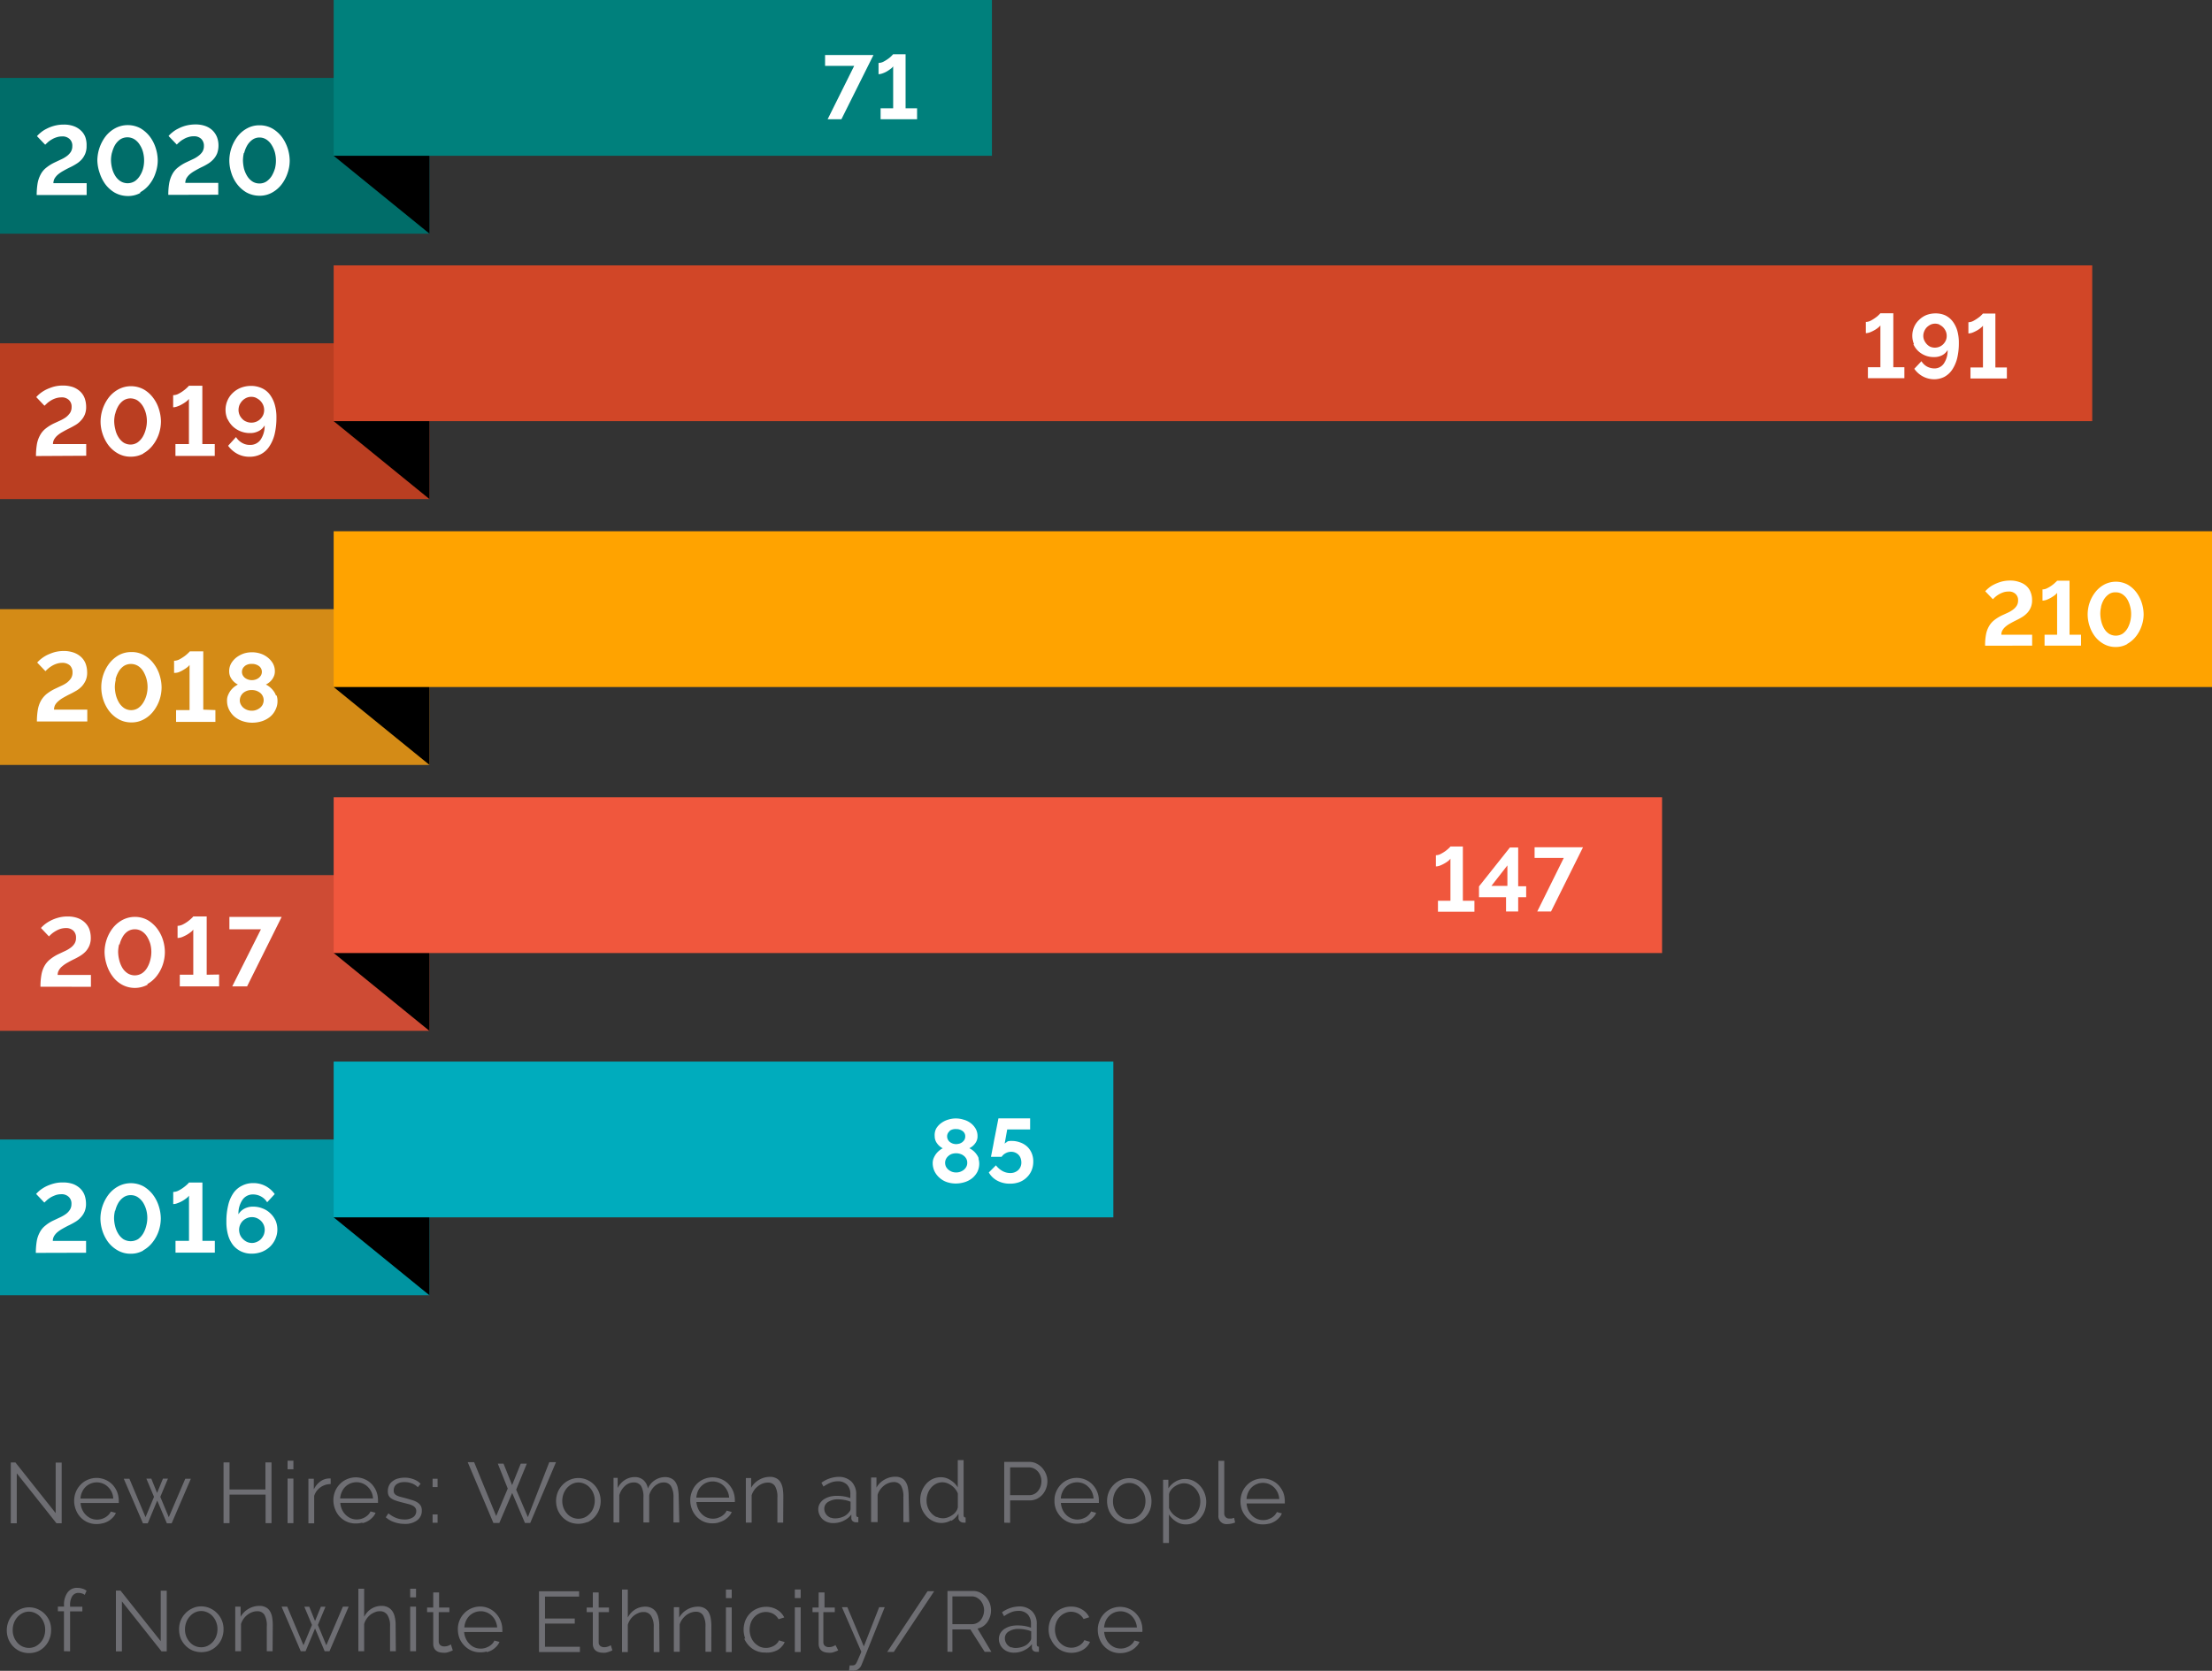 <svg id="Layer_1" data-name="Layer 1" xmlns="http://www.w3.org/2000/svg" width="309.92" height="234.15" viewBox="0 0 309.92 234.15">
  <rect x="0" y="0" width="309.92" height="234.15" fill="#333333" stroke="none"/>
  <title>Progress report 2020 -BDW-065-rev</title>
  <path d="M251.73,233.85a3.19,3.19,0,0,1,.22-.91,2.39,2.39,0,0,1,.5-.72,2.15,2.15,0,0,1,.71-.47,2.31,2.31,0,0,1,.86-.17,2.27,2.27,0,0,1,.86.17,2.15,2.15,0,0,1,.71.47,2.55,2.55,0,0,1,.74,1.63Zm3.17,3.46a3.06,3.06,0,0,0,.77-.32,3.25,3.25,0,0,0,.61-.5,1.76,1.76,0,0,0,.41-.63l-.71-.19a1.44,1.44,0,0,1-.31.46,2.28,2.28,0,0,1-.46.36,3.76,3.76,0,0,1-.55.23,2.47,2.47,0,0,1-.6.08,2.31,2.31,0,0,1-.86-.17,2.2,2.2,0,0,1-.71-.49,2.39,2.39,0,0,1-.51-.74,3,3,0,0,1-.24-.93h5.36v-.32a3.44,3.44,0,0,0-.23-1.23,3.29,3.29,0,0,0-.64-1,2.92,2.92,0,0,0-1-.7,3.13,3.13,0,0,0-2.51,0,3.06,3.06,0,0,0-1.63,1.72,3.26,3.26,0,0,0-.24,1.24,3.4,3.4,0,0,0,.24,1.26,3.1,3.1,0,0,0,1.64,1.75,3,3,0,0,0,1.25.25,3.27,3.27,0,0,0,.88-.11m-10.6-1.89a3.14,3.14,0,0,0,.65,1,3.09,3.09,0,0,0,1,.71,3.26,3.26,0,0,0,2.87-.18,2.62,2.62,0,0,0,.6-.5,2.15,2.15,0,0,0,.38-.61l-.8-.24a1.2,1.2,0,0,1-.26.4,1.79,1.79,0,0,1-.43.35,2.58,2.58,0,0,1-.54.23,2.16,2.16,0,0,1-1.48-.11,2.39,2.39,0,0,1-1.22-1.35,2.87,2.87,0,0,1,0-2,2.31,2.31,0,0,1,1.2-1.3,2.1,2.1,0,0,1,.89-.2,2.2,2.2,0,0,1,1,.27,2,2,0,0,1,.74.75l.79-.25a2.54,2.54,0,0,0-1-1.08,2.87,2.87,0,0,0-1.54-.41,3.12,3.12,0,0,0-1.28.26,2.89,2.89,0,0,0-1,.69,3.29,3.29,0,0,0-.64,1,3.55,3.55,0,0,0-.23,1.25,3.4,3.4,0,0,0,.24,1.26m-5.47,1.27a1.53,1.53,0,0,1-.47-.29,1.39,1.39,0,0,1-.43-1,1.09,1.09,0,0,1,.54-.95,2.48,2.48,0,0,1,1.41-.36,4.41,4.41,0,0,1,.89.09,4.13,4.13,0,0,1,.85.24v1a.46.46,0,0,1-.06.23.63.63,0,0,1-.16.23,1.76,1.76,0,0,1-.81.64,3,3,0,0,1-1.17.24,1.71,1.71,0,0,1-.59-.11m1.81.43a2.76,2.76,0,0,0,1.08-.86v.49a.58.58,0,0,0,.18.43.72.72,0,0,0,.49.16h.31v-.72q-.3,0-.3-.33v-2.82a2.43,2.43,0,0,0-.67-1.83,2.52,2.52,0,0,0-1.85-.66,4.23,4.23,0,0,0-2.35.82l.29.54a4.87,4.87,0,0,1,1-.55,2.65,2.65,0,0,1,1-.19,1.74,1.74,0,0,1,1.3.48,1.88,1.88,0,0,1,.47,1.32v.56a4.59,4.59,0,0,0-.88-.24,5.55,5.55,0,0,0-1-.08,3.8,3.8,0,0,0-1.06.13,3.31,3.31,0,0,0-.83.39,1.94,1.94,0,0,0-.54.6,1.68,1.68,0,0,0-.19.76,1.82,1.82,0,0,0,.16.76,1.71,1.71,0,0,0,.44.62,1.88,1.88,0,0,0,.66.41,2.29,2.29,0,0,0,.82.15,3.4,3.4,0,0,0,1.41-.3m-10-7.59h2.71a1.56,1.56,0,0,1,.67.15,2.06,2.06,0,0,1,.55.42,2.11,2.11,0,0,1,.51,1.36,2.24,2.24,0,0,1-.12.73,2.36,2.36,0,0,1-.33.63,1.48,1.48,0,0,1-.53.43,1.45,1.45,0,0,1-.67.17h-2.79Zm0,7.77v-3.14H233l2,3.14h.94L234,234a2.43,2.43,0,0,0,.78-.32,2.32,2.32,0,0,0,.59-.58,2.91,2.91,0,0,0,.38-.77,2.72,2.72,0,0,0,.14-.89,2.85,2.85,0,0,0-.18-1,2.8,2.8,0,0,0-1.32-1.47,2.17,2.17,0,0,0-1-.24h-3.6v8.52ZM227,228.76l-5.66,8.52h.92l5.67-8.52Zm-11,11.16h.49a1.25,1.25,0,0,0,.83-.26,1.38,1.38,0,0,0,.44-.6L221,231h-.78l-2.15,5.5-2.31-5.5H215l2.72,6.25c-.18.44-.33.78-.43,1a4.35,4.35,0,0,1-.27.58.69.69,0,0,1-.24.27,1,1,0,0,1-.34.06h-.36Zm-1.9-3.6a2.16,2.16,0,0,1-.34.17,1.57,1.57,0,0,1-.61.11.86.86,0,0,1-.51-.16.63.63,0,0,1-.24-.51V231.7H214v-.65h-1.44v-2.11h-.82v2.11h-.86v.65h.86v4.48a1.31,1.31,0,0,0,.11.52.9.9,0,0,0,.29.38,1.13,1.13,0,0,0,.42.22,1.69,1.69,0,0,0,.5.08,2.61,2.61,0,0,0,.48,0,2.75,2.75,0,0,0,.41-.11l.32-.12.21-.1Zm-4.88-7.8h-.82v1.2h.82Zm0,2.51h-.82v6.25h.82Zm-7.91,4.37a3.35,3.35,0,0,0,.66,1,3.09,3.09,0,0,0,1,.71,3,3,0,0,0,1.26.25A3.16,3.16,0,0,0,206,237a2.34,2.34,0,0,0,.59-.5,1.87,1.87,0,0,0,.39-.61l-.81-.24a1,1,0,0,1-.25.4,1.79,1.79,0,0,1-.43.35,2.21,2.21,0,0,1-.55.23,2,2,0,0,1-.59.08,2.08,2.08,0,0,1-.88-.19,2.77,2.77,0,0,1-.73-.54,2.58,2.58,0,0,1-.49-.81,2.85,2.85,0,0,1-.18-1,3.09,3.09,0,0,1,.17-1,2.42,2.42,0,0,1,.48-.78,2.2,2.2,0,0,1,2.67-.45,2,2,0,0,1,.73.75l.8-.25a2.6,2.6,0,0,0-1-1.08,2.93,2.93,0,0,0-1.55-.41,3.24,3.24,0,0,0-1.27.26,2.89,2.89,0,0,0-1,.69,3,3,0,0,0-.64,1,3.5,3.5,0,0,0,0,2.51m-1.9-6.88h-.81v1.2h.81Zm0,2.51h-.81v6.25h.81Zm-2.85,2.59a6,6,0,0,0-.1-1.11,2.35,2.35,0,0,0-.31-.85,1.44,1.44,0,0,0-.58-.54,1.77,1.77,0,0,0-.87-.2,3,3,0,0,0-1.56.42,2.91,2.91,0,0,0-1.09,1.11V231h-.75v6.25h.82v-3.82a2.19,2.19,0,0,1,.35-.72,3.23,3.23,0,0,1,.54-.57,2.44,2.44,0,0,1,.67-.37,2,2,0,0,1,.72-.13,1.13,1.13,0,0,1,1,.5,3,3,0,0,1,.33,1.62v3.49h.82Zm-7.3,0a4.44,4.44,0,0,0-.11-1.09,2.38,2.38,0,0,0-.34-.86,1.73,1.73,0,0,0-.62-.55,1.89,1.89,0,0,0-.91-.2,2.67,2.67,0,0,0-1.43.41,2.84,2.84,0,0,0-1,1.12v-3.93h-.81v8.76H185v-3.82a2.41,2.41,0,0,1,.33-.71,2.56,2.56,0,0,1,.52-.57,2.48,2.48,0,0,1,.65-.37,1.64,1.64,0,0,1,.69-.14,1.2,1.2,0,0,1,1.07.53,2.77,2.77,0,0,1,.37,1.59v3.49h.81Zm-6.79,2.7a2.16,2.16,0,0,1-.34.17,1.57,1.57,0,0,1-.61.11.86.86,0,0,1-.51-.16.63.63,0,0,1-.24-.51V231.7h1.44v-.65h-1.44v-2.11h-.82v2.11h-.86v.65h.86v4.48a1.31,1.31,0,0,0,.11.52.9.9,0,0,0,.29.38,1.13,1.13,0,0,0,.42.22,1.69,1.69,0,0,0,.5.08,2.61,2.61,0,0,0,.48,0,2.75,2.75,0,0,0,.41-.11l.32-.12.21-.1Zm-9.22.22V233.3h4.17v-.71H173.4v-3.07h4.78v-.75h-5.62v8.52h5.73v-.74Zm-11.3-2.71a2.64,2.64,0,0,1,.22-.91,2.55,2.55,0,0,1,.49-.72,2.28,2.28,0,0,1,1.58-.64,2.24,2.24,0,0,1,1.57.64,2.47,2.47,0,0,1,.5.71,2.91,2.91,0,0,1,.24.92Zm3.17,3.46a3.3,3.3,0,0,0,.73-.3,3.25,3.25,0,0,0,.61-.5,2.21,2.21,0,0,0,.41-.63l-.71-.19a1.44,1.44,0,0,1-.31.46,2.28,2.28,0,0,1-.46.36,3.76,3.76,0,0,1-.55.23,2.47,2.47,0,0,1-.6.08,2.27,2.27,0,0,1-.86-.17,2.06,2.06,0,0,1-.71-.49,2.39,2.39,0,0,1-.51-.74,2.51,2.51,0,0,1-.24-.93h5.35a.29.29,0,0,0,0-.13v-.19a3.29,3.29,0,0,0-.87-2.25,3,3,0,0,0-2.23-1,3.15,3.15,0,0,0-1.25.26,3.06,3.06,0,0,0-1,.7,3.14,3.14,0,0,0-.88,2.24,3.6,3.6,0,0,0,.23,1.26,3.35,3.35,0,0,0,.66,1,3.09,3.09,0,0,0,1,.71,3,3,0,0,0,1.25.25,3.27,3.27,0,0,0,.88-.11m-5-1a2.59,2.59,0,0,1-.33.17,1.66,1.66,0,0,1-.62.11.86.86,0,0,1-.51-.16.67.67,0,0,1-.24-.51V231.7H160v-.65h-1.44v-2.11h-.82v2.11h-.86v.65h.86v4.48a1.31,1.31,0,0,0,.11.52.9.9,0,0,0,.29.38,1.13,1.13,0,0,0,.42.22,1.69,1.69,0,0,0,.5.08,2.61,2.61,0,0,0,.48,0,2.75,2.75,0,0,0,.41-.11l.32-.12.21-.1Zm-4.88-7.8h-.82v1.2h.82Zm0,2.51h-.82v6.25h.82Zm-2.86,2.59a4.44,4.44,0,0,0-.11-1.09,2.38,2.38,0,0,0-.34-.86,1.73,1.73,0,0,0-.62-.55,1.89,1.89,0,0,0-.91-.2,2.67,2.67,0,0,0-1.43.41,2.84,2.84,0,0,0-1,1.12v-3.93h-.81v8.76h.81v-3.82a2.41,2.41,0,0,1,.33-.71,2.56,2.56,0,0,1,.52-.57,2.48,2.48,0,0,1,.65-.37,1.64,1.64,0,0,1,.69-.14,1.2,1.2,0,0,1,1.07.53,2.77,2.77,0,0,1,.37,1.59v3.49h.81Zm-9.71,2.82-1.18-2.85,1.06-2.55H142l-.82,2-.81-2h-.69l1.07,2.55-1.19,2.85-2.28-5.41h-.79l2.69,6.25h.67l1.33-3.19,1.35,3.19h.67l2.69-6.25h-.81Zm-7.5-2.82a6.92,6.92,0,0,0-.09-1.11,2.55,2.55,0,0,0-.31-.85,1.44,1.44,0,0,0-.58-.54,1.78,1.78,0,0,0-.88-.2,3,3,0,0,0-1.55.42,2.93,2.93,0,0,0-1.1,1.11v-1.42H130v6.25h.81v-3.82a2.41,2.41,0,0,1,.35-.72,2.48,2.48,0,0,1,.55-.57,2.38,2.38,0,0,1,.66-.37,2,2,0,0,1,.72-.13,1.13,1.13,0,0,1,1,.5,3,3,0,0,1,.33,1.62v3.49h.81Zm-12.12-.42a2.44,2.44,0,0,1,.5-.81,2.16,2.16,0,0,1,.72-.55,2,2,0,0,1,.87-.2,2.06,2.06,0,0,1,.88.2,2.17,2.17,0,0,1,.73.54,2.58,2.58,0,0,1,.49.81,2.64,2.64,0,0,1,.18,1,2.85,2.85,0,0,1-.18,1,2.43,2.43,0,0,1-1.22,1.34,2.13,2.13,0,0,1-1.76,0,2,2,0,0,1-.72-.53,2.68,2.68,0,0,1-.49-.79,2.64,2.64,0,0,1-.18-1,2.85,2.85,0,0,1,.18-1m3.35,3.95a3.09,3.09,0,0,0,1-.71,3,3,0,0,0,.64-1,3.44,3.44,0,0,0,.23-1.23,3.14,3.14,0,0,0-.88-2.25,3.09,3.09,0,0,0-1-.71,3,3,0,0,0-1.24-.27,2.73,2.73,0,0,0-1.23.27,3,3,0,0,0-1,.71,3.14,3.14,0,0,0-.88,2.25,3.43,3.43,0,0,0,.22,1.23,3.14,3.14,0,0,0,.65,1,3.09,3.09,0,0,0,1,.71,3.31,3.31,0,0,0,2.51,0m-6.84.13h.73v-8.5h-.84v7.08l-5.64-7.1h-.64v8.52h.84v-7Zm-12.81,0v-5.6h1.72v-.65h-1.72v-.19a2.29,2.29,0,0,1,.3-1.28A1,1,0,0,1,108,229a2.08,2.08,0,0,1,.5.07,1.07,1.07,0,0,1,.41.21l.26-.59a2,2,0,0,0-.6-.29,2.51,2.51,0,0,0-.72-.11,1.6,1.6,0,0,0-1.35.66,2.87,2.87,0,0,0-.49,1.8v.17h-.86v.65H106v5.6Zm-7.86-4a2.78,2.78,0,0,1,.49-.81,2.42,2.42,0,0,1,.72-.55,2,2,0,0,1,1.76,0,2.17,2.17,0,0,1,.73.54,2.58,2.58,0,0,1,.49.81,2.64,2.64,0,0,1,.18,1,2.85,2.85,0,0,1-.18,1,2.43,2.43,0,0,1-1.22,1.34,2.16,2.16,0,0,1-1.76,0,2,2,0,0,1-.72-.53,2.49,2.49,0,0,1-.49-.79,2.64,2.64,0,0,1-.18-1,2.85,2.85,0,0,1,.18-1m3.34,4a3.13,3.13,0,0,0,1.63-1.74,3.44,3.44,0,0,0,.23-1.23A3.34,3.34,0,0,0,104,233a3.29,3.29,0,0,0-.64-1,3.09,3.09,0,0,0-1-.71,3,3,0,0,0-2.48,0,3.09,3.09,0,0,0-1,.71,3.14,3.14,0,0,0-.65,1,3.35,3.35,0,0,0-.24,1.25,3.44,3.44,0,0,0,.23,1.23,3.29,3.29,0,0,0,.64,1,3.2,3.2,0,0,0,1,.71,3.28,3.28,0,0,0,2.5,0" transform="translate(-97.04 -5.77)" fill="#6e6e73"/>
  <path d="M271.69,215.85a2.64,2.64,0,0,1,.22-.91,2.36,2.36,0,0,1,.49-.72,2.3,2.3,0,0,1,.72-.47,2.23,2.23,0,0,1,2.43.47,2.47,2.47,0,0,1,.5.71,2.65,2.65,0,0,1,.23.92Zm3.17,3.46a3,3,0,0,0,.76-.32,2.72,2.72,0,0,0,.62-.5,2,2,0,0,0,.4-.63l-.7-.19a1.65,1.65,0,0,1-.32.46,2,2,0,0,1-.45.36,3.76,3.76,0,0,1-.55.23,2.47,2.47,0,0,1-.6.08,2.27,2.27,0,0,1-.86-.17,2.36,2.36,0,0,1-.72-.49,2.87,2.87,0,0,1-.51-.74,2.71,2.71,0,0,1-.23-.93h5.35a.29.29,0,0,0,0-.13v-.19a3.43,3.43,0,0,0-.22-1.23,3.63,3.63,0,0,0-.64-1,3.1,3.1,0,0,0-3.48-.7,3.14,3.14,0,0,0-1.64,1.72,3.54,3.54,0,0,0-.23,1.24,3.6,3.6,0,0,0,.23,1.26,3.35,3.35,0,0,0,.66,1,3.09,3.09,0,0,0,1,.71,3,3,0,0,0,1.25.25,3.27,3.27,0,0,0,.88-.11m-7.11-1.15a1.12,1.12,0,0,0,1.21,1.22,3.34,3.34,0,0,0,1.13-.22l-.14-.66-.34.1h-.31a.68.68,0,0,1-.54-.2.76.76,0,0,1-.19-.54v-7.35h-.82Zm-5.45.42a2.34,2.34,0,0,1-.6-.33,2.51,2.51,0,0,1-.87-1.12v-1.92a1.26,1.26,0,0,1,.26-.59,2.11,2.11,0,0,1,.5-.49,2.62,2.62,0,0,1,.64-.34,1.92,1.92,0,0,1,1.57.08,2.35,2.35,0,0,1,.74.55,2.87,2.87,0,0,1,.49.8,2.64,2.64,0,0,1,.18,1,2.68,2.68,0,0,1-.16.93,2.48,2.48,0,0,1-.45.81,2.45,2.45,0,0,1-.71.57,2,2,0,0,1-1.59.09m2.05.59a2.7,2.7,0,0,0,.9-.71,3,3,0,0,0,.58-1,3.77,3.77,0,0,0,.21-1.25,3.37,3.37,0,0,0-.23-1.21,3.2,3.2,0,0,0-.61-1,3,3,0,0,0-.94-.72,2.73,2.73,0,0,0-1.19-.27,2.59,2.59,0,0,0-1.33.37,2.93,2.93,0,0,0-1,.95v-1.21H260V222h.82V218a3.18,3.18,0,0,0,1,1,2.45,2.45,0,0,0,1.39.4,2.54,2.54,0,0,0,1.15-.25m-11.2-4a2.58,2.58,0,0,1,.49-.81,2.42,2.42,0,0,1,.72-.55,2,2,0,0,1,1.76,0,2.24,2.24,0,0,1,.72.54,2.44,2.44,0,0,1,.5.81,2.64,2.64,0,0,1,.18,1,2.85,2.85,0,0,1-.18,1,2.76,2.76,0,0,1-.5.8,2.72,2.72,0,0,1-.72.54,2.18,2.18,0,0,1-1.77,0,2.36,2.36,0,0,1-.72-.53,2.65,2.65,0,0,1-.66-1.79,2.85,2.85,0,0,1,.18-1m3.34,3.95a3.09,3.09,0,0,0,1-.71,3.14,3.14,0,0,0,.65-1,3.43,3.43,0,0,0,.22-1.23,3.14,3.14,0,0,0-.88-2.25,3,3,0,0,0-2.22-1,3,3,0,0,0-1.24.27,3.09,3.09,0,0,0-1,.71,3.14,3.14,0,0,0-.88,2.25,3.44,3.44,0,0,0,.23,1.23,3,3,0,0,0,.64,1,3.09,3.09,0,0,0,1,.71,3.25,3.25,0,0,0,2.5,0m-10.85-3.32a2.43,2.43,0,0,1,.22-.91,2.36,2.36,0,0,1,.49-.72,2.15,2.15,0,0,1,.71-.47,2.36,2.36,0,0,1,.87-.17,2.31,2.31,0,0,1,.86.17,2.21,2.21,0,0,1,.7.47,2.26,2.26,0,0,1,.51.71,2.65,2.65,0,0,1,.23.92Zm3.16,3.46a3.06,3.06,0,0,0,.77-.32,2.67,2.67,0,0,0,.61-.5,1.76,1.76,0,0,0,.41-.63l-.71-.19a1.44,1.44,0,0,1-.31.46,2,2,0,0,1-.45.36,3.88,3.88,0,0,1-.56.23,2.47,2.47,0,0,1-.6.08,2.26,2.26,0,0,1-.85-.17,2.36,2.36,0,0,1-.72-.49,2.39,2.39,0,0,1-.51-.74,2.71,2.71,0,0,1-.23-.93H251a.29.29,0,0,0,0-.13v-.19a3.06,3.06,0,0,0-.23-1.23,3.26,3.26,0,0,0-.63-1,3.1,3.1,0,0,0-3.48-.7,2.92,2.92,0,0,0-1,.7,3.14,3.14,0,0,0-.65,1,3.1,3.1,0,0,0-.23,1.24,3.2,3.2,0,0,0,.23,1.26,3.52,3.52,0,0,0,.65,1,3.09,3.09,0,0,0,1,.71,3,3,0,0,0,1.26.25,3.19,3.19,0,0,0,.87-.11m-10.22-7.78h2.65a1.56,1.56,0,0,1,.67.15,1.84,1.84,0,0,1,.55.41,1.86,1.86,0,0,1,.37.62,2.12,2.12,0,0,1,.14.75,2.34,2.34,0,0,1-.12.74,2,2,0,0,1-.34.62,1.54,1.54,0,0,1-.52.43,1.46,1.46,0,0,1-.68.17h-2.72Zm0,7.77v-3.14h2.76a2.29,2.29,0,0,0,1-.23,2.55,2.55,0,0,0,.78-.6,2.66,2.66,0,0,0,.5-.86,2.85,2.85,0,0,0,.18-1,2.65,2.65,0,0,0-.19-1,3.17,3.17,0,0,0-.53-.86,2.66,2.66,0,0,0-.8-.61,2.17,2.17,0,0,0-1-.24h-3.53v8.52Zm-10.3-.8a2.35,2.35,0,0,1-.74-.55,2.49,2.49,0,0,1-.49-.79,2.64,2.64,0,0,1-.18-1,2.73,2.73,0,0,1,.16-.94,2.48,2.48,0,0,1,.45-.81,2.15,2.15,0,0,1,.7-.57,1.91,1.91,0,0,1,.91-.22,1.84,1.84,0,0,1,.66.12,2.94,2.94,0,0,1,.63.34,2.47,2.47,0,0,1,.52.5,2.25,2.25,0,0,1,.35.6v1.94a1.34,1.34,0,0,1-.26.6,2,2,0,0,1-.51.49,2.59,2.59,0,0,1-.64.33,1.77,1.77,0,0,1-.64.12,2,2,0,0,1-.92-.2m2.06.56a2.82,2.82,0,0,0,1-1v.61a.57.57,0,0,0,.21.45.74.74,0,0,0,.51.19,1.31,1.31,0,0,0,.28,0v-.72c-.19,0-.28-.11-.28-.33v-7.71h-.82v3.82a3,3,0,0,0-1-1,2.4,2.4,0,0,0-1.4-.42,2.69,2.69,0,0,0-1.15.26,2.92,2.92,0,0,0-.9.7,3.41,3.41,0,0,0-.81,2.26,3.36,3.36,0,0,0,.22,1.21,3.56,3.56,0,0,0,.62,1,2.89,2.89,0,0,0,.95.71,2.68,2.68,0,0,0,2.52-.09m-5.93-3.42a6,6,0,0,0-.1-1.11,2.18,2.18,0,0,0-.31-.85,1.35,1.35,0,0,0-.57-.54,1.78,1.78,0,0,0-.88-.2,3,3,0,0,0-1.55.42,2.86,2.86,0,0,0-1.1,1.11v-1.42h-.75v6.25H220v-3.82a2.19,2.19,0,0,1,.35-.72,2.92,2.92,0,0,1,.54-.57,2.44,2.44,0,0,1,.67-.37,2,2,0,0,1,.72-.13,1.13,1.13,0,0,1,1,.5,3,3,0,0,1,.33,1.62v3.49h.82Zm-10.92,3.05a1.53,1.53,0,0,1-.47-.29,1.43,1.43,0,0,1-.32-.44,1.41,1.41,0,0,1-.11-.54,1.09,1.09,0,0,1,.54-.95,2.47,2.47,0,0,1,1.4-.36,4.58,4.58,0,0,1,.9.09,4,4,0,0,1,.84.24v1a.59.59,0,0,1-.05.23.87.87,0,0,1-.16.23,2,2,0,0,1-.81.64,3,3,0,0,1-1.17.24,1.71,1.71,0,0,1-.59-.11m1.81.43a2.76,2.76,0,0,0,1.08-.86v.49a.55.55,0,0,0,.18.43.72.72,0,0,0,.49.16h.31v-.72q-.3,0-.3-.33v-2.82a2.43,2.43,0,0,0-.67-1.83,2.52,2.52,0,0,0-1.85-.66,4.23,4.23,0,0,0-2.35.82l.29.54a4.87,4.87,0,0,1,1-.55,2.65,2.65,0,0,1,1-.19,1.74,1.74,0,0,1,1.3.48,1.83,1.83,0,0,1,.46,1.32v.56a4.31,4.31,0,0,0-.87-.24,5.55,5.55,0,0,0-1-.08,3.8,3.8,0,0,0-1.06.13,3.15,3.15,0,0,0-.83.39,1.94,1.94,0,0,0-.54.6,1.53,1.53,0,0,0-.19.76,1.82,1.82,0,0,0,.16.76,2,2,0,0,0,.43.62,2,2,0,0,0,.66.41,2.34,2.34,0,0,0,.83.15,3.4,3.4,0,0,0,1.41-.3m-8.39-3.48a6.92,6.92,0,0,0-.09-1.11,2.55,2.55,0,0,0-.31-.85,1.44,1.44,0,0,0-.58-.54,1.78,1.78,0,0,0-.88-.2,3,3,0,0,0-1.55.42,2.93,2.93,0,0,0-1.1,1.11V212.9h-.74v6.25h.81v-3.82a2.41,2.41,0,0,1,.35-.72,2.48,2.48,0,0,1,.55-.57,2.38,2.38,0,0,1,.66-.37,2,2,0,0,1,.72-.13,1.13,1.13,0,0,1,1,.5,3,3,0,0,1,.33,1.62v3.49h.81Zm-12.19.21a3.19,3.19,0,0,1,.22-.91,2.39,2.39,0,0,1,.5-.72,2.15,2.15,0,0,1,.71-.47,2.31,2.31,0,0,1,.86-.17,2.27,2.27,0,0,1,.86.17,2.15,2.15,0,0,1,.71.47,2.55,2.55,0,0,1,.74,1.63Zm3.17,3.46a3.06,3.06,0,0,0,.77-.32,3.25,3.25,0,0,0,.61-.5,1.76,1.76,0,0,0,.41-.63l-.71-.19a1.44,1.44,0,0,1-.31.46,2.28,2.28,0,0,1-.46.36,3.76,3.76,0,0,1-.55.23,2.47,2.47,0,0,1-.6.08,2.27,2.27,0,0,1-.86-.17,2.2,2.2,0,0,1-.71-.49,2.39,2.39,0,0,1-.51-.74,3,3,0,0,1-.24-.93H200V216a3.44,3.44,0,0,0-.23-1.23,3.29,3.29,0,0,0-.64-1,2.92,2.92,0,0,0-1-.7,3.13,3.13,0,0,0-2.51,0,3.06,3.06,0,0,0-1.63,1.72,3.26,3.26,0,0,0-.24,1.24,3.4,3.4,0,0,0,.24,1.26A3.1,3.1,0,0,0,195.6,219a3,3,0,0,0,1.25.25,3.27,3.27,0,0,0,.88-.11m-5.6-3.67a6,6,0,0,0-.11-1.11,2.37,2.37,0,0,0-.32-.85,1.46,1.46,0,0,0-.59-.54,1.84,1.84,0,0,0-.89-.2,2.64,2.64,0,0,0-2.41,1.61,2,2,0,0,0-.59-1.16,1.77,1.77,0,0,0-1.26-.45,2.51,2.51,0,0,0-1.38.41,2.91,2.91,0,0,0-1,1.12v-1.42H183v6.25h.81v-3.82a2.78,2.78,0,0,1,.79-1.3,1.83,1.83,0,0,1,1.26-.49,1.19,1.19,0,0,1,1,.5,3,3,0,0,1,.33,1.62v3.49H188v-3.81a2.47,2.47,0,0,1,.31-.73,2.85,2.85,0,0,1,.47-.57,2.26,2.26,0,0,1,.59-.37,1.79,1.79,0,0,1,.68-.13,1.16,1.16,0,0,1,1,.51,3,3,0,0,1,.35,1.61v3.49h.82ZM176,215.09a2.78,2.78,0,0,1,.49-.81,2.42,2.42,0,0,1,.72-.55,2,2,0,0,1,1.76,0,2.17,2.17,0,0,1,.73.54,2.58,2.58,0,0,1,.49.81,2.64,2.64,0,0,1,.18,1,2.85,2.85,0,0,1-.18,1,2.43,2.43,0,0,1-1.22,1.34,2.16,2.16,0,0,1-1.76,0,2,2,0,0,1-.72-.53,2.49,2.49,0,0,1-.49-.79,2.64,2.64,0,0,1-.18-1,2.85,2.85,0,0,1,.18-1m3.34,4a3.13,3.13,0,0,0,1.63-1.74,3.44,3.44,0,0,0,.23-1.23,3.35,3.35,0,0,0-.24-1.25,3.29,3.29,0,0,0-.64-1,3.09,3.09,0,0,0-1-.71,3,3,0,0,0-2.48,0,3.09,3.09,0,0,0-1,.71,3.14,3.14,0,0,0-.65,1,3.35,3.35,0,0,0-.24,1.25,3.44,3.44,0,0,0,.23,1.23,3.29,3.29,0,0,0,.64,1,3.2,3.2,0,0,0,1,.71,3.28,3.28,0,0,0,2.5,0m-11.14-4.69-1.62,3.85-3.09-7.55h-.9l3.6,8.52H167l1.8-4.21,1.79,4.21h.74l3.61-8.52H174l-3,7.7-1.64-3.85,1.49-3.64H170l-1.21,3-1.2-3h-.8ZM158.35,218h-.7v1.17h.7Zm0-5h-.7v1.17h.7Zm-2.87,5.83a1.63,1.63,0,0,0,.66-1.37,1.32,1.32,0,0,0-.15-.67,1.51,1.51,0,0,0-.47-.47,2.7,2.7,0,0,0-.76-.33c-.34-.11-.7-.21-1-.29l-.72-.19a2.55,2.55,0,0,1-.48-.2.9.9,0,0,1-.28-.27.84.84,0,0,1-.08-.41,1.17,1.17,0,0,1,.12-.52,1.06,1.06,0,0,1,.33-.37,2.06,2.06,0,0,1,.48-.21,3.05,3.05,0,0,1,.6-.06,2.85,2.85,0,0,1,1,.18,2.24,2.24,0,0,1,.85.54l.39-.48a2.41,2.41,0,0,0-.95-.62,3.41,3.41,0,0,0-1.3-.24,3.5,3.5,0,0,0-.91.12,2,2,0,0,0-.74.36,1.53,1.53,0,0,0-.51.59,1.83,1.83,0,0,0-.18.83,1.35,1.35,0,0,0,.12.62,1.1,1.1,0,0,0,.39.41,2.56,2.56,0,0,0,.65.3c.26.09.58.18.94.27l.82.21a2.49,2.49,0,0,1,.59.23,1,1,0,0,1,.35.31.74.74,0,0,1,.12.43,1,1,0,0,1-.45.87,2.05,2.05,0,0,1-1.21.31,3.12,3.12,0,0,1-1.17-.22,4,4,0,0,1-1.07-.64l-.37.55a3.36,3.36,0,0,0,1.2.69,4.34,4.34,0,0,0,1.43.24,2.8,2.8,0,0,0,1.77-.5m-10.79-3.07a2.65,2.65,0,0,1,.23-.91,2.22,2.22,0,0,1,1.2-1.19,2.36,2.36,0,0,1,.87-.17,2.26,2.26,0,0,1,.85.17,2.15,2.15,0,0,1,.71.47,2.4,2.4,0,0,1,.74,1.63Zm3.17,3.46a3.06,3.06,0,0,0,.77-.32,2.67,2.67,0,0,0,.61-.5,1.85,1.85,0,0,0,.41-.63l-.71-.19a1.44,1.44,0,0,1-.31.46,2.28,2.28,0,0,1-.46.36,2.66,2.66,0,0,1-.55.23,2.47,2.47,0,0,1-.6.08,2.31,2.31,0,0,1-.86-.17,2.44,2.44,0,0,1-1.22-1.23,2.71,2.71,0,0,1-.23-.93H150a.29.29,0,0,0,0-.13V216a3.44,3.44,0,0,0-.23-1.23,3.26,3.26,0,0,0-.63-1,3.06,3.06,0,0,0-1-.7,3.11,3.11,0,0,0-2.5,0,2.92,2.92,0,0,0-1,.7,3.14,3.14,0,0,0-.65,1,3.26,3.26,0,0,0-.24,1.24,3.4,3.4,0,0,0,.24,1.26,3.1,3.1,0,0,0,1.64,1.75,3,3,0,0,0,1.26.25,3.19,3.19,0,0,0,.87-.11m-4.39-6.2h-.16a2.19,2.19,0,0,0-1.26.4,3,3,0,0,0-.94,1.13V213h-.76v6.25h.81V215.4a2.31,2.31,0,0,1,.87-1.19,2.47,2.47,0,0,1,1.44-.46Zm-5.22-2.49h-.82v1.2h.82Zm0,2.51h-.82v6.25h.82Zm-3.92-2.27v3.8H129.2v-3.8h-.84v8.52h.84v-4h5.05v4h.83v-8.52Zm-13.54,7.68-1.19-2.85,1.07-2.55h-.7l-.82,2-.81-2h-.69l1.07,2.55-1.19,2.85L115.17,213h-.79l2.69,6.25h.67l1.33-3.19,1.35,3.19h.67l2.69-6.25H123Zm-12.38-2.61a2.65,2.65,0,0,1,.23-.91,2.22,2.22,0,0,1,1.2-1.19,2.36,2.36,0,0,1,.87-.17,2.26,2.26,0,0,1,.85.17,2.15,2.15,0,0,1,.71.47,2.4,2.4,0,0,1,.74,1.63Zm3.17,3.46a3.06,3.06,0,0,0,.77-.32,2.67,2.67,0,0,0,.61-.5,1.76,1.76,0,0,0,.41-.63l-.71-.19a1.44,1.44,0,0,1-.31.46,2.28,2.28,0,0,1-.46.36,2.66,2.66,0,0,1-.55.23,2.47,2.47,0,0,1-.6.08,2.27,2.27,0,0,1-.86-.17,2.44,2.44,0,0,1-1.22-1.23,2.71,2.71,0,0,1-.23-.93h5.35a.29.29,0,0,0,0-.13v-.19a3.44,3.44,0,0,0-.23-1.23,3.26,3.26,0,0,0-.63-1,3.06,3.06,0,0,0-1-.7,3.11,3.11,0,0,0-2.5,0,2.92,2.92,0,0,0-1,.7,3.14,3.14,0,0,0-.65,1,3.26,3.26,0,0,0-.24,1.24,3.4,3.4,0,0,0,.24,1.26,3.1,3.1,0,0,0,1.64,1.75,3,3,0,0,0,1.26.25,3.19,3.19,0,0,0,.87-.11m-6.49,0h.73v-8.5h-.84v7.08l-5.64-7.1h-.65v8.52h.84v-7Z" transform="translate(-97.04 -5.77)" fill="#6e6e73"/>
  <rect y="122.64" width="60.17" height="21.82" fill="#ce4b34"/>
  <polygon points="60.17 144.47 60.17 122.64 46.75 133.55 60.17 144.47"/>
  <rect x="46.75" y="111.73" width="186.12" height="21.83" fill="#f0573d"/>
  <rect y="85.37" width="60.17" height="21.83" fill="#d48b16"/>
  <polygon points="60.17 107.19 60.17 85.37 46.75 96.28 60.17 107.19"/>
  <rect x="46.75" y="74.45" width="263.17" height="21.83" fill="#ffa300"/>
  <rect y="10.92" width="60.17" height="21.83" fill="#006d69"/>
  <polygon points="60.17 32.74 60.17 10.92 46.75 21.83 60.17 32.74"/>
  <rect x="46.75" width="92.23" height="21.83" fill="#00807c"/>
  <rect y="48.11" width="60.17" height="21.83" fill="#ba3e21"/>
  <polygon points="60.17 69.94 60.17 48.11 46.75 59.02 60.17 69.94"/>
  <rect x="46.75" y="37.19" width="246.39" height="21.83" fill="#d14627"/>
  <rect y="159.69" width="60.17" height="21.83" fill="#0094a1"/>
  <polygon points="60.17 181.52 60.17 159.69 46.75 170.6 60.17 181.52"/>
  <rect x="46.75" y="148.77" width="109.24" height="21.83" fill="#00acbd"/>
  <path d="M131.64,179.81a2,2,0,0,1-.56-.4,1.77,1.77,0,0,1-.4-.58,2,2,0,0,1-.14-.71,1.81,1.81,0,0,1,.52-1.26,1.88,1.88,0,0,1,.58-.38,1.77,1.77,0,0,1,1.39,0,2,2,0,0,1,.57.38,1.86,1.86,0,0,1,.39.57,1.81,1.81,0,0,1,.14.69,2,2,0,0,1-.14.71,2.16,2.16,0,0,1-.39.59,1.65,1.65,0,0,1-.58.39,1.6,1.6,0,0,1-.68.15,1.69,1.69,0,0,1-.7-.15m4-3a3.23,3.23,0,0,0-.72-1,3.11,3.11,0,0,0-1.09-.69,3.53,3.53,0,0,0-1.33-.25,2.51,2.51,0,0,0-1.23.29,2.12,2.12,0,0,0-.82.78,3.38,3.38,0,0,1,.58-2.05,1.75,1.75,0,0,1,1.47-.73,2.31,2.31,0,0,1,1.12.29,2.28,2.28,0,0,1,.85.81l1.06-1.15a3.69,3.69,0,0,0-1.31-1.14,3.6,3.6,0,0,0-1.7-.4,3.37,3.37,0,0,0-1.56.36,3.17,3.17,0,0,0-1.19,1,4.94,4.94,0,0,0-.75,1.71,9.31,9.31,0,0,0-.26,2.35,6.65,6.65,0,0,0,.24,1.88,4.17,4.17,0,0,0,.71,1.41,3.27,3.27,0,0,0,1.14.88,3.44,3.44,0,0,0,1.48.3,4,4,0,0,0,1.41-.26,3.63,3.63,0,0,0,1.13-.72,3.38,3.38,0,0,0,.75-1.08,3.21,3.21,0,0,0,.28-1.33,3.29,3.29,0,0,0-.26-1.28m-10.24,2.87v-8.17h-1.88a1.7,1.7,0,0,1-.22.24,5.62,5.62,0,0,1-.53.44,4.58,4.58,0,0,1-.7.44,1.65,1.65,0,0,1-.76.2v1.7a1.59,1.59,0,0,0,.61-.13,3.93,3.93,0,0,0,.66-.3,4.52,4.52,0,0,0,.58-.39,1.54,1.54,0,0,0,.36-.36v6.33h-1.89v1.66h5.51v-1.66Zm-12.21-4.22a4,4,0,0,1,.41-1.06,2.51,2.51,0,0,1,.72-.8,1.72,1.72,0,0,1,1.05-.32,1.76,1.76,0,0,1,1,.3,2.64,2.64,0,0,1,.73.76,4,4,0,0,1,.43,1,4.26,4.26,0,0,1,0,2.24,4,4,0,0,1-.42,1.06,2.63,2.63,0,0,1-.72.8,2,2,0,0,1-2.08,0,2.49,2.49,0,0,1-.71-.77,3.66,3.66,0,0,1-.42-1,5,5,0,0,1-.16-1.15,4.38,4.38,0,0,1,.14-1.08m3.94,5.58a4.32,4.32,0,0,0,1.33-1.15,5.25,5.25,0,0,0,.85-1.58,5.61,5.61,0,0,0,.29-1.77,5.88,5.88,0,0,0-.27-1.66,5.34,5.34,0,0,0-.8-1.6,4.63,4.63,0,0,0-1.33-1.2,3.75,3.75,0,0,0-3.59,0,4.29,4.29,0,0,0-1.33,1.14,5.64,5.64,0,0,0-1.14,3.35,5.75,5.75,0,0,0,.27,1.7,5.53,5.53,0,0,0,.8,1.59,4.39,4.39,0,0,0,1.33,1.17,3.58,3.58,0,0,0,1.83.48,3.51,3.51,0,0,0,1.76-.44m-8,.3v-1.66h-4.66a1.32,1.32,0,0,1,.16-.64,2.17,2.17,0,0,1,.45-.55,4.41,4.41,0,0,1,.72-.5c.28-.16.59-.33.94-.5a10.18,10.18,0,0,0,.92-.5,3.22,3.22,0,0,0,.75-.63,2.67,2.67,0,0,0,.52-.81,2.73,2.73,0,0,0,.19-1.09,3.58,3.58,0,0,0-.21-1.21,2.51,2.51,0,0,0-.63-.94,3,3,0,0,0-1-.61,4.14,4.14,0,0,0-1.4-.21,4.58,4.58,0,0,0-1.33.17,6.15,6.15,0,0,0-1.08.41,5.46,5.46,0,0,0-.82.53,4.89,4.89,0,0,0-.52.5l1.15,1.21.43-.4a4.14,4.14,0,0,1,.55-.38,5.3,5.3,0,0,1,.65-.28,2.58,2.58,0,0,1,.73-.11,1.43,1.43,0,0,1,1.06.37,1.25,1.25,0,0,1,.38,1,1.43,1.43,0,0,1-.22.81,2.17,2.17,0,0,1-.57.6,4.88,4.88,0,0,1-.8.46l-.89.42a5.19,5.19,0,0,0-1.18.74,2.89,2.89,0,0,0-.77.93,4,4,0,0,0-.43,1.24,10.19,10.19,0,0,0-.13,1.65Z" transform="translate(-97.04 -5.77)" fill="#fff"/>
  <path d="M129.58,144h2.08l4.84-9.73h-7.32V136h4.42ZM126,142.37V134.2h-1.88a1.7,1.7,0,0,1-.22.24,5.49,5.49,0,0,1-.52.44,4.68,4.68,0,0,1-.71.44,1.78,1.78,0,0,1-.75.2v1.7a2.13,2.13,0,0,0,.61-.12,5.51,5.51,0,0,0,.65-.31,4.52,4.52,0,0,0,.58-.39,1.54,1.54,0,0,0,.36-.36v6.33h-1.89V144h5.51v-1.66Zm-12.21-4.22a4,4,0,0,1,.42-1.06,2.3,2.3,0,0,1,.72-.8,1.86,1.86,0,0,1,2,0,2.4,2.4,0,0,1,.73.76,4.41,4.41,0,0,1,.44,1,4.4,4.4,0,0,1,0,2.24,4,4,0,0,1-.42,1.06,2.4,2.4,0,0,1-.72.8,1.9,1.9,0,0,1-2.07,0,2.41,2.41,0,0,1-.72-.77,4,4,0,0,1-.42-1.05,5,5,0,0,1-.16-1.15,4.92,4.92,0,0,1,.14-1.08m3.95,5.58a4.32,4.32,0,0,0,1.33-1.15,5.34,5.34,0,0,0,.84-1.58,5.61,5.61,0,0,0,.29-1.77,5.87,5.87,0,0,0-.26-1.66,5.25,5.25,0,0,0-.81-1.6,4.63,4.63,0,0,0-1.33-1.2,3.75,3.75,0,0,0-3.59,0,4.29,4.29,0,0,0-1.33,1.14,5.4,5.4,0,0,0-.84,1.59,5.55,5.55,0,0,0-.29,1.76A6.09,6.09,0,0,0,112,141a5.31,5.31,0,0,0,.81,1.59,4.12,4.12,0,0,0,1.32,1.17,3.77,3.77,0,0,0,3.6,0m-7.95.3v-1.66h-4.66a1.22,1.22,0,0,1,.16-.64,1.84,1.84,0,0,1,.45-.55,4.33,4.33,0,0,1,.71-.5c.28-.16.59-.33.94-.5a10.18,10.18,0,0,0,.92-.5,3.75,3.75,0,0,0,.76-.62,2.9,2.9,0,0,0,.51-.82,2.73,2.73,0,0,0,.19-1.09,3.58,3.58,0,0,0-.21-1.21,2.56,2.56,0,0,0-.63-.93,2.87,2.87,0,0,0-1-.61,3.91,3.91,0,0,0-1.4-.22,4.58,4.58,0,0,0-1.33.17,5.26,5.26,0,0,0-1.08.42,4.86,4.86,0,0,0-.81.52,4.1,4.1,0,0,0-.52.5L103.9,137a5.33,5.33,0,0,1,.42-.4,4.07,4.07,0,0,1,.55-.37,3.15,3.15,0,0,1,.65-.29,2.65,2.65,0,0,1,.74-.11,1.47,1.47,0,0,1,1.06.37,1.29,1.29,0,0,1,.37,1,1.45,1.45,0,0,1-.21.81,2.07,2.07,0,0,1-.58.6,4.25,4.25,0,0,1-.8.46l-.89.42a5.93,5.93,0,0,0-1.17.74,3.17,3.17,0,0,0-.78.93,4,4,0,0,0-.42,1.24,9.11,9.11,0,0,0-.13,1.65Z" transform="translate(-97.04 -5.77)" fill="#fff"/>
  <path d="M131.32,99.12a1.51,1.51,0,0,1,1-.31,1.62,1.62,0,0,1,1,.3,1,1,0,0,1,.41.81,1,1,0,0,1-.13.5,1.22,1.22,0,0,1-.32.36,1.47,1.47,0,0,1-.45.23,1.7,1.7,0,0,1-1,0,1.65,1.65,0,0,1-.44-.22,1.22,1.22,0,0,1-.32-.36,1,1,0,0,1-.13-.5,1,1,0,0,1,.4-.81m2.51,5.38a1.5,1.5,0,0,1-.37.46,1.86,1.86,0,0,1-.53.3,1.72,1.72,0,0,1-.64.11,1.81,1.81,0,0,1-.61-.1,1.78,1.78,0,0,1-.54-.3,1.5,1.5,0,0,1-.37-.46,1.2,1.2,0,0,1-.15-.59,1.39,1.39,0,0,1,.14-.6,1.47,1.47,0,0,1,.36-.46,1.83,1.83,0,0,1,.53-.29,1.93,1.93,0,0,1,.63-.1,2.16,2.16,0,0,1,.62.09,2.13,2.13,0,0,1,.54.28,1.3,1.3,0,0,1,.38.46,1.33,1.33,0,0,1,0,1.2m1.87-1.25a2.41,2.41,0,0,0-.35-.65,3,3,0,0,0-.49-.52,2.76,2.76,0,0,0-.58-.38,2.35,2.35,0,0,0,.9-.75,2.57,2.57,0,0,0,.27-.52,1.84,1.84,0,0,0,.09-.57,2.23,2.23,0,0,0-.3-1.16,2.94,2.94,0,0,0-.77-.84,3.16,3.16,0,0,0-1-.51,3.87,3.87,0,0,0-2.27,0,3.81,3.81,0,0,0-1,.52,3,3,0,0,0-.77.85,2.22,2.22,0,0,0-.29,1.16,1.82,1.82,0,0,0,.36,1.08,2.27,2.27,0,0,0,.86.74,3.84,3.84,0,0,0-.54.35,3.39,3.39,0,0,0-.49.51,3.06,3.06,0,0,0-.35.64,1.8,1.8,0,0,0-.14.76,2.73,2.73,0,0,0,.27,1.23,3.09,3.09,0,0,0,.76,1,3.44,3.44,0,0,0,1.12.63,4.24,4.24,0,0,0,1.37.23,4.55,4.55,0,0,0,1.37-.21,3.54,3.54,0,0,0,1.13-.61,2.8,2.8,0,0,0,.77-1,2.61,2.61,0,0,0,.28-1.23,2.28,2.28,0,0,0-.13-.78m-10.27,2V97.05h-1.88a2.39,2.39,0,0,1-.22.23,4.65,4.65,0,0,1-.53.45,6.33,6.33,0,0,1-.7.44,1.65,1.65,0,0,1-.76.2v1.7A1.86,1.86,0,0,0,122,100a3.31,3.31,0,0,0,.66-.31,4.45,4.45,0,0,0,.58-.38,1.54,1.54,0,0,0,.36-.36v6.33h-1.89v1.66h5.51v-1.66ZM113.22,101a4,4,0,0,1,.42-1.07,2.48,2.48,0,0,1,.71-.8,1.8,1.8,0,0,1,1.05-.31,1.88,1.88,0,0,1,1,.29,2.34,2.34,0,0,1,.73.77,4.41,4.41,0,0,1,.44,1.05,4.4,4.4,0,0,1,0,2.24,4,4,0,0,1-.42,1,2.54,2.54,0,0,1-.72.81,1.77,1.77,0,0,1-1,.31,1.79,1.79,0,0,1-1-.29,2.52,2.52,0,0,1-.72-.77,4,4,0,0,1-.42-1,5,5,0,0,1-.16-1.15,4.38,4.38,0,0,1,.14-1.08m3.94,5.57a4.16,4.16,0,0,0,1.33-1.14,5.37,5.37,0,0,0,.85-1.58,5.61,5.61,0,0,0,.29-1.77,5.89,5.89,0,0,0-.27-1.67,5.06,5.06,0,0,0-.8-1.59,4.24,4.24,0,0,0-1.33-1.2,3.45,3.45,0,0,0-1.83-.47,3.61,3.61,0,0,0-1.76.43,4.57,4.57,0,0,0-1.33,1.15,5.54,5.54,0,0,0-1.13,3.35,5.73,5.73,0,0,0,.26,1.69,5.53,5.53,0,0,0,.8,1.59,4.42,4.42,0,0,0,1.33,1.18,3.57,3.57,0,0,0,1.83.47,3.49,3.49,0,0,0,1.76-.44m-7.94.31v-1.66h-4.66a1.44,1.44,0,0,1,.15-.65,2,2,0,0,1,.46-.54,3.94,3.94,0,0,1,.71-.5c.28-.16.59-.33.94-.5s.63-.33.92-.5a3.54,3.54,0,0,0,.76-.63,3.25,3.25,0,0,0,.51-.81,2.73,2.73,0,0,0,.19-1.09,3.58,3.58,0,0,0-.21-1.21,2.51,2.51,0,0,0-.63-.94,3,3,0,0,0-1-.61A4.14,4.14,0,0,0,106,97a5,5,0,0,0-1.33.17,7.1,7.1,0,0,0-1.08.42,4.91,4.91,0,0,0-.81.53,4.18,4.18,0,0,0-.53.5l1.16,1.21a4,4,0,0,1,.42-.4,4.14,4.14,0,0,1,.55-.38,3.11,3.11,0,0,1,.65-.28,2.58,2.58,0,0,1,.73-.11,1.55,1.55,0,0,1,1.07.36,1.33,1.33,0,0,1,.37,1,1.49,1.49,0,0,1-.22.82,2.71,2.71,0,0,1-.57.6,4.2,4.2,0,0,1-.8.45l-.89.42a6.31,6.31,0,0,0-1.18.74,3.45,3.45,0,0,0-.77.93,4,4,0,0,0-.43,1.25,10.19,10.19,0,0,0-.13,1.65Z" transform="translate(-97.04 -5.77)" fill="#fff"/>
  <path d="M132.91,61.53a1.92,1.92,0,0,1,1,1,1.82,1.82,0,0,1,0,1.4,2,2,0,0,1-.39.56,1.76,1.76,0,0,1-.56.37,1.82,1.82,0,0,1-1.4,0,1.47,1.47,0,0,1-.57-.38,1.86,1.86,0,0,1-.39-.57,1.81,1.81,0,0,1-.14-.69,2,2,0,0,1,.14-.71,2.27,2.27,0,0,1,.39-.58,2,2,0,0,1,.56-.4,1.69,1.69,0,0,1,1.39,0m-4,3a3.54,3.54,0,0,0,.72,1,3.47,3.47,0,0,0,1.08.68,3.43,3.43,0,0,0,1.34.25,2.49,2.49,0,0,0,1.22-.29,2.05,2.05,0,0,0,.82-.78,3.45,3.45,0,0,1-.57,2,1.75,1.75,0,0,1-1.47.73,2.12,2.12,0,0,1-1.13-.29,2.33,2.33,0,0,1-.84-.81L129,68.24a3.89,3.89,0,0,0,1.31,1.14,3.54,3.54,0,0,0,1.69.4,3.43,3.43,0,0,0,1.57-.35,3.17,3.17,0,0,0,1.18-1.06,5.42,5.42,0,0,0,.76-1.72,9.79,9.79,0,0,0,.26-2.35,6.27,6.27,0,0,0-.25-1.88,4.31,4.31,0,0,0-.71-1.4,2.92,2.92,0,0,0-1.13-.87,3.6,3.6,0,0,0-1.48-.3,4,4,0,0,0-1.41.26,3.46,3.46,0,0,0-1.13.72,3.19,3.19,0,0,0-.75,1.07,3.29,3.29,0,0,0,0,2.61M125.39,68V59.83h-1.88a2.39,2.39,0,0,1-.22.23,4.65,4.65,0,0,1-.53.45,4.58,4.58,0,0,1-.7.44,1.65,1.65,0,0,1-.76.2v1.7a1.8,1.8,0,0,0,.61-.13,3.31,3.31,0,0,0,.66-.31,4.45,4.45,0,0,0,.58-.38,1.54,1.54,0,0,0,.36-.36V68h-1.89v1.66h5.51V68Zm-12.21-4.22a4,4,0,0,1,.41-1.06,2.54,2.54,0,0,1,.72-.81,1.8,1.8,0,0,1,1-.31,1.88,1.88,0,0,1,1,.29,2.82,2.82,0,0,1,.73.77,4,4,0,0,1,.43,1,4.26,4.26,0,0,1,0,2.24,4,4,0,0,1-.42,1.06,2.63,2.63,0,0,1-.72.8,1.77,1.77,0,0,1-1,.31,1.88,1.88,0,0,1-1-.29,2.49,2.49,0,0,1-.71-.77,3.3,3.3,0,0,1-.42-1.05,5,5,0,0,1-.16-1.15,4.38,4.38,0,0,1,.14-1.08m3.94,5.58a4.32,4.32,0,0,0,1.33-1.15,5.37,5.37,0,0,0,.85-1.58,5.61,5.61,0,0,0,.29-1.77,5.88,5.88,0,0,0-.27-1.66,5,5,0,0,0-.8-1.6,4.36,4.36,0,0,0-1.33-1.2,3.75,3.75,0,0,0-3.59,0,4.29,4.29,0,0,0-1.33,1.14,5.64,5.64,0,0,0-1.14,3.35,5.43,5.43,0,0,0,.27,1.69,5.53,5.53,0,0,0,.8,1.59,4.42,4.42,0,0,0,1.33,1.18,3.57,3.57,0,0,0,1.83.47,3.61,3.61,0,0,0,1.76-.43m-8,.3V68h-4.66a1.32,1.32,0,0,1,.16-.64,2.17,2.17,0,0,1,.45-.55,4,4,0,0,1,.72-.5c.28-.16.59-.33.94-.5s.63-.33.92-.5a3.22,3.22,0,0,0,.75-.63,2.67,2.67,0,0,0,.52-.81,2.73,2.73,0,0,0,.19-1.09,3.58,3.58,0,0,0-.21-1.21,2.51,2.51,0,0,0-.63-.94,3,3,0,0,0-1-.61,4.41,4.41,0,0,0-1.4-.22,5,5,0,0,0-1.33.17,7.1,7.1,0,0,0-1.08.42,5,5,0,0,0-.82.53,4.1,4.1,0,0,0-.52.5l1.15,1.21.43-.4a4.14,4.14,0,0,1,.55-.38,3.11,3.11,0,0,1,.65-.28,2.58,2.58,0,0,1,.73-.11,1.42,1.42,0,0,1,1.06.36,1.25,1.25,0,0,1,.38,1,1.49,1.49,0,0,1-.22.82,2.71,2.71,0,0,1-.57.6,4.88,4.88,0,0,1-.8.46l-.89.41a6,6,0,0,0-1.18.74,3,3,0,0,0-.77.94,4,4,0,0,0-.43,1.24,10.19,10.19,0,0,0-.13,1.65Z" transform="translate(-97.04 -5.77)" fill="#fff"/>
  <path d="M131.25,27.22a4,4,0,0,1,.42-1.06,2.63,2.63,0,0,1,.72-.8,1.7,1.7,0,0,1,1-.32,1.78,1.78,0,0,1,1,.3,2.41,2.41,0,0,1,.72.77,4.06,4.06,0,0,1,.44,1,4.56,4.56,0,0,1,.15,1.16,4.45,4.45,0,0,1-.13,1.09,4.61,4.61,0,0,1-.42,1,2.63,2.63,0,0,1-.72.8,1.74,1.74,0,0,1-1.06.32,1.78,1.78,0,0,1-1-.3,2.45,2.45,0,0,1-.71-.76,4,4,0,0,1-.43-1,5.58,5.58,0,0,1-.15-1.15,5,5,0,0,1,.13-1.09m3.95,5.58a4.29,4.29,0,0,0,1.33-1.14,5.4,5.4,0,0,0,.84-1.59,5.29,5.29,0,0,0,.3-1.76,5.89,5.89,0,0,0-.27-1.67,5.71,5.71,0,0,0-.8-1.6,4.63,4.63,0,0,0-1.33-1.2,3.6,3.6,0,0,0-1.84-.47,3.48,3.48,0,0,0-1.75.44,4.16,4.16,0,0,0-1.33,1.14,5.67,5.67,0,0,0-1.14,3.36,5.74,5.74,0,0,0,.27,1.69,5.06,5.06,0,0,0,.8,1.59,4.51,4.51,0,0,0,1.32,1.18,3.78,3.78,0,0,0,1.83.47,3.52,3.52,0,0,0,1.77-.44m-7.54.3V31.4H123a1.44,1.44,0,0,1,.16-.64,2.36,2.36,0,0,1,.45-.55,4.41,4.41,0,0,1,.72-.5c.27-.16.59-.33.93-.5a8.32,8.32,0,0,0,.93-.5,3.44,3.44,0,0,0,.75-.62,2.72,2.72,0,0,0,.52-.82,3.13,3.13,0,0,0,.19-1.09,3.26,3.26,0,0,0-.21-1.2,2.73,2.73,0,0,0-.63-.94,2.87,2.87,0,0,0-1-.61,4,4,0,0,0-1.41-.22,5.39,5.39,0,0,0-1.33.17,5.17,5.17,0,0,0-1.07.42,4,4,0,0,0-.82.53,3.08,3.08,0,0,0-.52.5l1.15,1.2a4.07,4.07,0,0,1,.43-.4,2.94,2.94,0,0,1,.55-.37,2.51,2.51,0,0,1,.65-.28,2.27,2.27,0,0,1,.73-.11,1.42,1.42,0,0,1,1.06.36,1.32,1.32,0,0,1,.38,1,1.49,1.49,0,0,1-.22.82,2.32,2.32,0,0,1-.58.59,3.88,3.88,0,0,1-.79.46l-.89.42a6,6,0,0,0-1.18.74,2.89,2.89,0,0,0-.77.93,4.25,4.25,0,0,0-.43,1.24,9.11,9.11,0,0,0-.13,1.65Zm-14.89-5.88a4.4,4.4,0,0,1,.41-1.06,2.63,2.63,0,0,1,.72-.8,1.88,1.88,0,0,1,2.06,0,2.41,2.41,0,0,1,.72.77,3.43,3.43,0,0,1,.44,1,4.56,4.56,0,0,1,.15,1.16,4.45,4.45,0,0,1-.13,1.09,3.66,3.66,0,0,1-.42,1,2.63,2.63,0,0,1-.72.8,1.91,1.91,0,0,1-2.08,0,2.45,2.45,0,0,1-.71-.76,3.66,3.66,0,0,1-.42-1,5,5,0,0,1-.16-1.15,4.46,4.46,0,0,1,.14-1.09m3.94,5.58A4.16,4.16,0,0,0,118,31.58a5,5,0,0,0,.84-1.59,5.29,5.29,0,0,0,.3-1.76,5.89,5.89,0,0,0-.27-1.67,5.34,5.34,0,0,0-.8-1.6,4.63,4.63,0,0,0-1.33-1.2,3.75,3.75,0,0,0-3.59,0,4.29,4.29,0,0,0-1.33,1.14,5.67,5.67,0,0,0-1.14,3.36A5.75,5.75,0,0,0,111,30a5.53,5.53,0,0,0,.8,1.59,4.51,4.51,0,0,0,1.32,1.18,3.78,3.78,0,0,0,1.83.47,3.52,3.52,0,0,0,1.77-.44m-7.54.3V31.44h-4.66a1.44,1.44,0,0,1,.16-.64,2.36,2.36,0,0,1,.45-.55,4.41,4.41,0,0,1,.72-.5c.28-.16.59-.33.94-.5a8.19,8.19,0,0,0,.92-.5,3.5,3.5,0,0,0,.76-.62,2.9,2.9,0,0,0,.51-.82,2.73,2.73,0,0,0,.19-1.09A3.37,3.37,0,0,0,109,25a2.4,2.4,0,0,0-.63-.94,2.87,2.87,0,0,0-1-.61,3.91,3.91,0,0,0-1.4-.22,5,5,0,0,0-1.33.17,5.26,5.26,0,0,0-1.08.42,4,4,0,0,0-.82.53,4.1,4.1,0,0,0-.52.5l1.15,1.2.43-.4a4.07,4.07,0,0,1,.55-.37A2.9,2.9,0,0,1,105,25a2.27,2.27,0,0,1,.73-.11,1.42,1.42,0,0,1,1.06.36,1.25,1.25,0,0,1,.38,1,1.49,1.49,0,0,1-.22.82,2.28,2.28,0,0,1-.57.59,4.25,4.25,0,0,1-.8.46l-.89.42a6,6,0,0,0-1.18.74,2.89,2.89,0,0,0-.77.93,4.25,4.25,0,0,0-.43,1.24,10.19,10.19,0,0,0-.13,1.65Z" transform="translate(-97.04 -5.77)" fill="#fff"/>
  <path d="M238.25,165.77a.93.93,0,0,0-.45.28l.36-2h3.21V162.5h-4.44l-.51,2.6c-.07.33-.13.66-.19,1s-.12.61-.17.87l-.12.63a1.35,1.35,0,0,0-.05.29h1.48a1.56,1.56,0,0,1,.59-.52,1.6,1.6,0,0,1,.77-.19,1.45,1.45,0,0,1,1,.41,1.35,1.35,0,0,1,.3.47,1.71,1.71,0,0,1,.11.59,1.43,1.43,0,0,1-.44,1.1,1.6,1.6,0,0,1-1.12.41,2.23,2.23,0,0,1-1.1-.29,3,3,0,0,1-.9-.79l-1,1a2.93,2.93,0,0,0,1.19,1.15,3.64,3.64,0,0,0,1.77.42,3.79,3.79,0,0,0,1.33-.22,3,3,0,0,0,1-.63,2.92,2.92,0,0,0,.7-1,3.16,3.16,0,0,0,.24-1.25,2.93,2.93,0,0,0-.22-1.17,2.68,2.68,0,0,0-.62-.91,2.84,2.84,0,0,0-1-.6,3.41,3.41,0,0,0-1.18-.21,2.2,2.2,0,0,0-.72.1m-8-1.5A1.43,1.43,0,0,1,231,164a1.47,1.47,0,0,1,.91.28.88.88,0,0,1,.37.75,1,1,0,0,1-.11.46,1.38,1.38,0,0,1-.3.34,1.44,1.44,0,0,1-.41.21,2.34,2.34,0,0,1-.45.07,1.76,1.76,0,0,1-.45-.07,1.59,1.59,0,0,1-.41-.21,1,1,0,0,1-.41-.79.91.91,0,0,1,.37-.76m2.32,5a1.37,1.37,0,0,1-.34.42,1.71,1.71,0,0,1-1.08.38,1.84,1.84,0,0,1-.57-.09,1.89,1.89,0,0,1-.5-.28,1.57,1.57,0,0,1-.35-.42,1.31,1.31,0,0,1-.13-.55,1.21,1.21,0,0,1,.13-.56,1.37,1.37,0,0,1,.34-.42,1.44,1.44,0,0,1,.48-.28,2,2,0,0,1,.59-.09,1.84,1.84,0,0,1,.57.09,1.41,1.41,0,0,1,.5.26,1.32,1.32,0,0,1,.36.42,1.17,1.17,0,0,1,.13.58,1.13,1.13,0,0,1-.13.54m1.74-1.17a2.19,2.19,0,0,0-.33-.6,2.56,2.56,0,0,0-.45-.48,2.62,2.62,0,0,0-.54-.35,2.22,2.22,0,0,0,.46-.29,2.34,2.34,0,0,0,.37-.4,1.74,1.74,0,0,0,.25-.49A1.54,1.54,0,0,0,234,165a2.05,2.05,0,0,0-.28-1.08,2.64,2.64,0,0,0-.71-.78,2.87,2.87,0,0,0-1-.47,3.53,3.53,0,0,0-2.1,0,3.11,3.11,0,0,0-1,.49,2.52,2.52,0,0,0-.71.78A2,2,0,0,0,228,165a1.64,1.64,0,0,0,.33,1,2.14,2.14,0,0,0,.8.69,2.41,2.41,0,0,0-.5.33,2.85,2.85,0,0,0-.45.47,3.08,3.08,0,0,0-.33.59,1.85,1.85,0,0,0-.13.7,2.69,2.69,0,0,0,.26,1.15,2.92,2.92,0,0,0,.7.9,3,3,0,0,0,1,.59,3.93,3.93,0,0,0,1.27.21,4.21,4.21,0,0,0,1.27-.2,3.22,3.22,0,0,0,1.05-.56,2.9,2.9,0,0,0,.71-.88,2.61,2.61,0,0,0,.26-1.14,2.24,2.24,0,0,0-.12-.73" transform="translate(-97.04 -5.77)" fill="#fff"/>
  <path d="M312.42,133.51h1.93l4.48-9h-6.78V126h4.09Zm-4.18-6.46v2.87H306Zm1.51,6.46v-2h1.12v-1.54h-1.12v-5.43h-1.16l-4.33,5.45v1.52h3.79v2ZM302,132v-7.6h-1.74a2.09,2.09,0,0,1-.2.22,6.26,6.26,0,0,1-.49.41,5.4,5.4,0,0,1-.65.4,1.41,1.41,0,0,1-.7.19v1.57a1.55,1.55,0,0,0,.56-.11,4.27,4.27,0,0,0,.61-.29,3.84,3.84,0,0,0,.54-.35,1.52,1.52,0,0,0,.33-.34V132h-1.75v1.54h5.11V132Z" transform="translate(-97.04 -5.77)" fill="#fff"/>
  <path d="M376.61,57.27V49.71h-1.74l-.2.21a3.23,3.23,0,0,1-.49.41,5.47,5.47,0,0,1-.65.41,1.59,1.59,0,0,1-.7.19V52.5a1.8,1.8,0,0,0,.56-.11,4.85,4.85,0,0,0,.61-.29,2.75,2.75,0,0,0,.53-.36,1.52,1.52,0,0,0,.34-.33v5.86h-1.75v1.54h5.1V57.27Zm-7.85-6a1.83,1.83,0,0,1,.54.38,2,2,0,0,1,.36.54,1.65,1.65,0,0,1,.13.66,1.56,1.56,0,0,1-.13.64,1.86,1.86,0,0,1-.36.52,1.64,1.64,0,0,1-.52.35,1.69,1.69,0,0,1-1.3,0A1.68,1.68,0,0,1,367,54a2.06,2.06,0,0,1-.35-.52,1.57,1.57,0,0,1-.14-.64,1.66,1.66,0,0,1,.14-.66,1.73,1.73,0,0,1,.35-.54,2.14,2.14,0,0,1,.52-.37,1.53,1.53,0,0,1,1.29,0M365.12,54a3,3,0,0,0,.66.95,3.15,3.15,0,0,0,2.25.86,2.34,2.34,0,0,0,1.13-.26,1.91,1.91,0,0,0,.76-.73,3.22,3.22,0,0,1-.54,1.91,1.58,1.58,0,0,1-1.35.67,2.24,2.24,0,0,1-1-.26,2.16,2.16,0,0,1-.78-.75l-1,1.06A3.38,3.38,0,0,0,368,58.92a3.18,3.18,0,0,0,1.45-.33,3.1,3.1,0,0,0,1.1-1,5.14,5.14,0,0,0,.7-1.59,8.89,8.89,0,0,0,.24-2.18,6.1,6.1,0,0,0-.23-1.75,4,4,0,0,0-.66-1.29,2.91,2.91,0,0,0-1-.81,3.28,3.28,0,0,0-1.38-.28,3.61,3.61,0,0,0-1.3.24,3.14,3.14,0,0,0-1,.67,2.92,2.92,0,0,0-.7,1,3.08,3.08,0,0,0-.25,1.23,3,3,0,0,0,.24,1.18m-2.9,3.22V49.67H360.5l-.2.21a3.23,3.23,0,0,1-.49.41,5.47,5.47,0,0,1-.65.41,1.59,1.59,0,0,1-.7.19v1.57a1.8,1.8,0,0,0,.56-.11,4.85,4.85,0,0,0,.61-.29,3.17,3.17,0,0,0,.54-.36,1.72,1.72,0,0,0,.33-.33v5.86h-1.75v1.54h5.11V57.23Z" transform="translate(-97.04 -5.77)" fill="#fff"/>
  <path d="M223.92,20.94V13.37h-1.74l-.21.22a3.72,3.72,0,0,1-.48.41,5.59,5.59,0,0,1-.66.41,1.58,1.58,0,0,1-.7.18v1.58a1.81,1.81,0,0,0,.57-.12,3.37,3.37,0,0,0,.61-.28,6.18,6.18,0,0,0,.53-.36,1.37,1.37,0,0,0,.34-.34v5.87h-1.76v1.54h5.11V20.94ZM213,22.48h1.93l4.49-9h-6.78V15h4.08Z" transform="translate(-97.04 -5.77)" fill="#fff"/>
  <path d="M391.41,90.81a3.59,3.59,0,0,1,.39-1,2.49,2.49,0,0,1,.67-.74,1.55,1.55,0,0,1,1-.29,1.66,1.66,0,0,1,.94.27,2.3,2.3,0,0,1,.68.71,4,4,0,0,1,.4,1,3.88,3.88,0,0,1,.14,1.07,4.21,4.21,0,0,1-.12,1,3.92,3.92,0,0,1-.39,1,2.49,2.49,0,0,1-.67.74,1.82,1.82,0,0,1-1.94,0,2.14,2.14,0,0,1-.66-.71,3.61,3.61,0,0,1-.4-1,4.83,4.83,0,0,1-.14-1.07,4.21,4.21,0,0,1,.12-1M395.09,96a4.05,4.05,0,0,0,1.23-1.06,4.78,4.78,0,0,0,.78-1.46,4.83,4.83,0,0,0,.28-1.64,5.39,5.39,0,0,0-.25-1.54,4.89,4.89,0,0,0-.74-1.48,4.08,4.08,0,0,0-1.23-1.11,3.51,3.51,0,0,0-3.33,0,4.05,4.05,0,0,0-1.23,1.06,5.08,5.08,0,0,0-.81,4.68,4.84,4.84,0,0,0,.74,1.47A4,4,0,0,0,391.76,96a3.33,3.33,0,0,0,1.69.44,3.25,3.25,0,0,0,1.64-.41M387,94.72V87.15h-1.74a1,1,0,0,1-.21.21,4,4,0,0,1-.49.42,3.91,3.91,0,0,1-.65.4,1.41,1.41,0,0,1-.7.19v1.57a1.86,1.86,0,0,0,.57-.11,4.85,4.85,0,0,0,.61-.29,6.06,6.06,0,0,0,.53-.35,1.82,1.82,0,0,0,.34-.34v5.87H383.5v1.53h5.11V94.72Zm-5.24,1.53V94.72h-4.31a1.13,1.13,0,0,1,.14-.6,2,2,0,0,1,.42-.51,3.72,3.72,0,0,1,.66-.46c.26-.15.55-.3.87-.46a8.92,8.92,0,0,0,.86-.47,3.54,3.54,0,0,0,.7-.58,2.56,2.56,0,0,0,.47-.75,2.46,2.46,0,0,0,.18-1,2.88,2.88,0,0,0-.2-1.12,2.22,2.22,0,0,0-.58-.87,2.61,2.61,0,0,0-1-.56,3.62,3.62,0,0,0-1.3-.21,4.69,4.69,0,0,0-1.24.16,6.09,6.09,0,0,0-1,.39,3.79,3.79,0,0,0-.76.49,4.16,4.16,0,0,0-.48.46l1.07,1.12a4.59,4.59,0,0,1,.39-.37,3.35,3.35,0,0,1,1.11-.61,2.24,2.24,0,0,1,.68-.1,1.31,1.31,0,0,1,1,.34,1.15,1.15,0,0,1,.35.9,1.36,1.36,0,0,1-.2.76,2.13,2.13,0,0,1-.53.55,4.2,4.2,0,0,1-.74.43l-.83.38a5.9,5.9,0,0,0-1.09.69,2.94,2.94,0,0,0-.71.86,3.66,3.66,0,0,0-.4,1.15,7.89,7.89,0,0,0-.12,1.53Z" transform="translate(-97.04 -5.77)" fill="#fff"/>
</svg>
